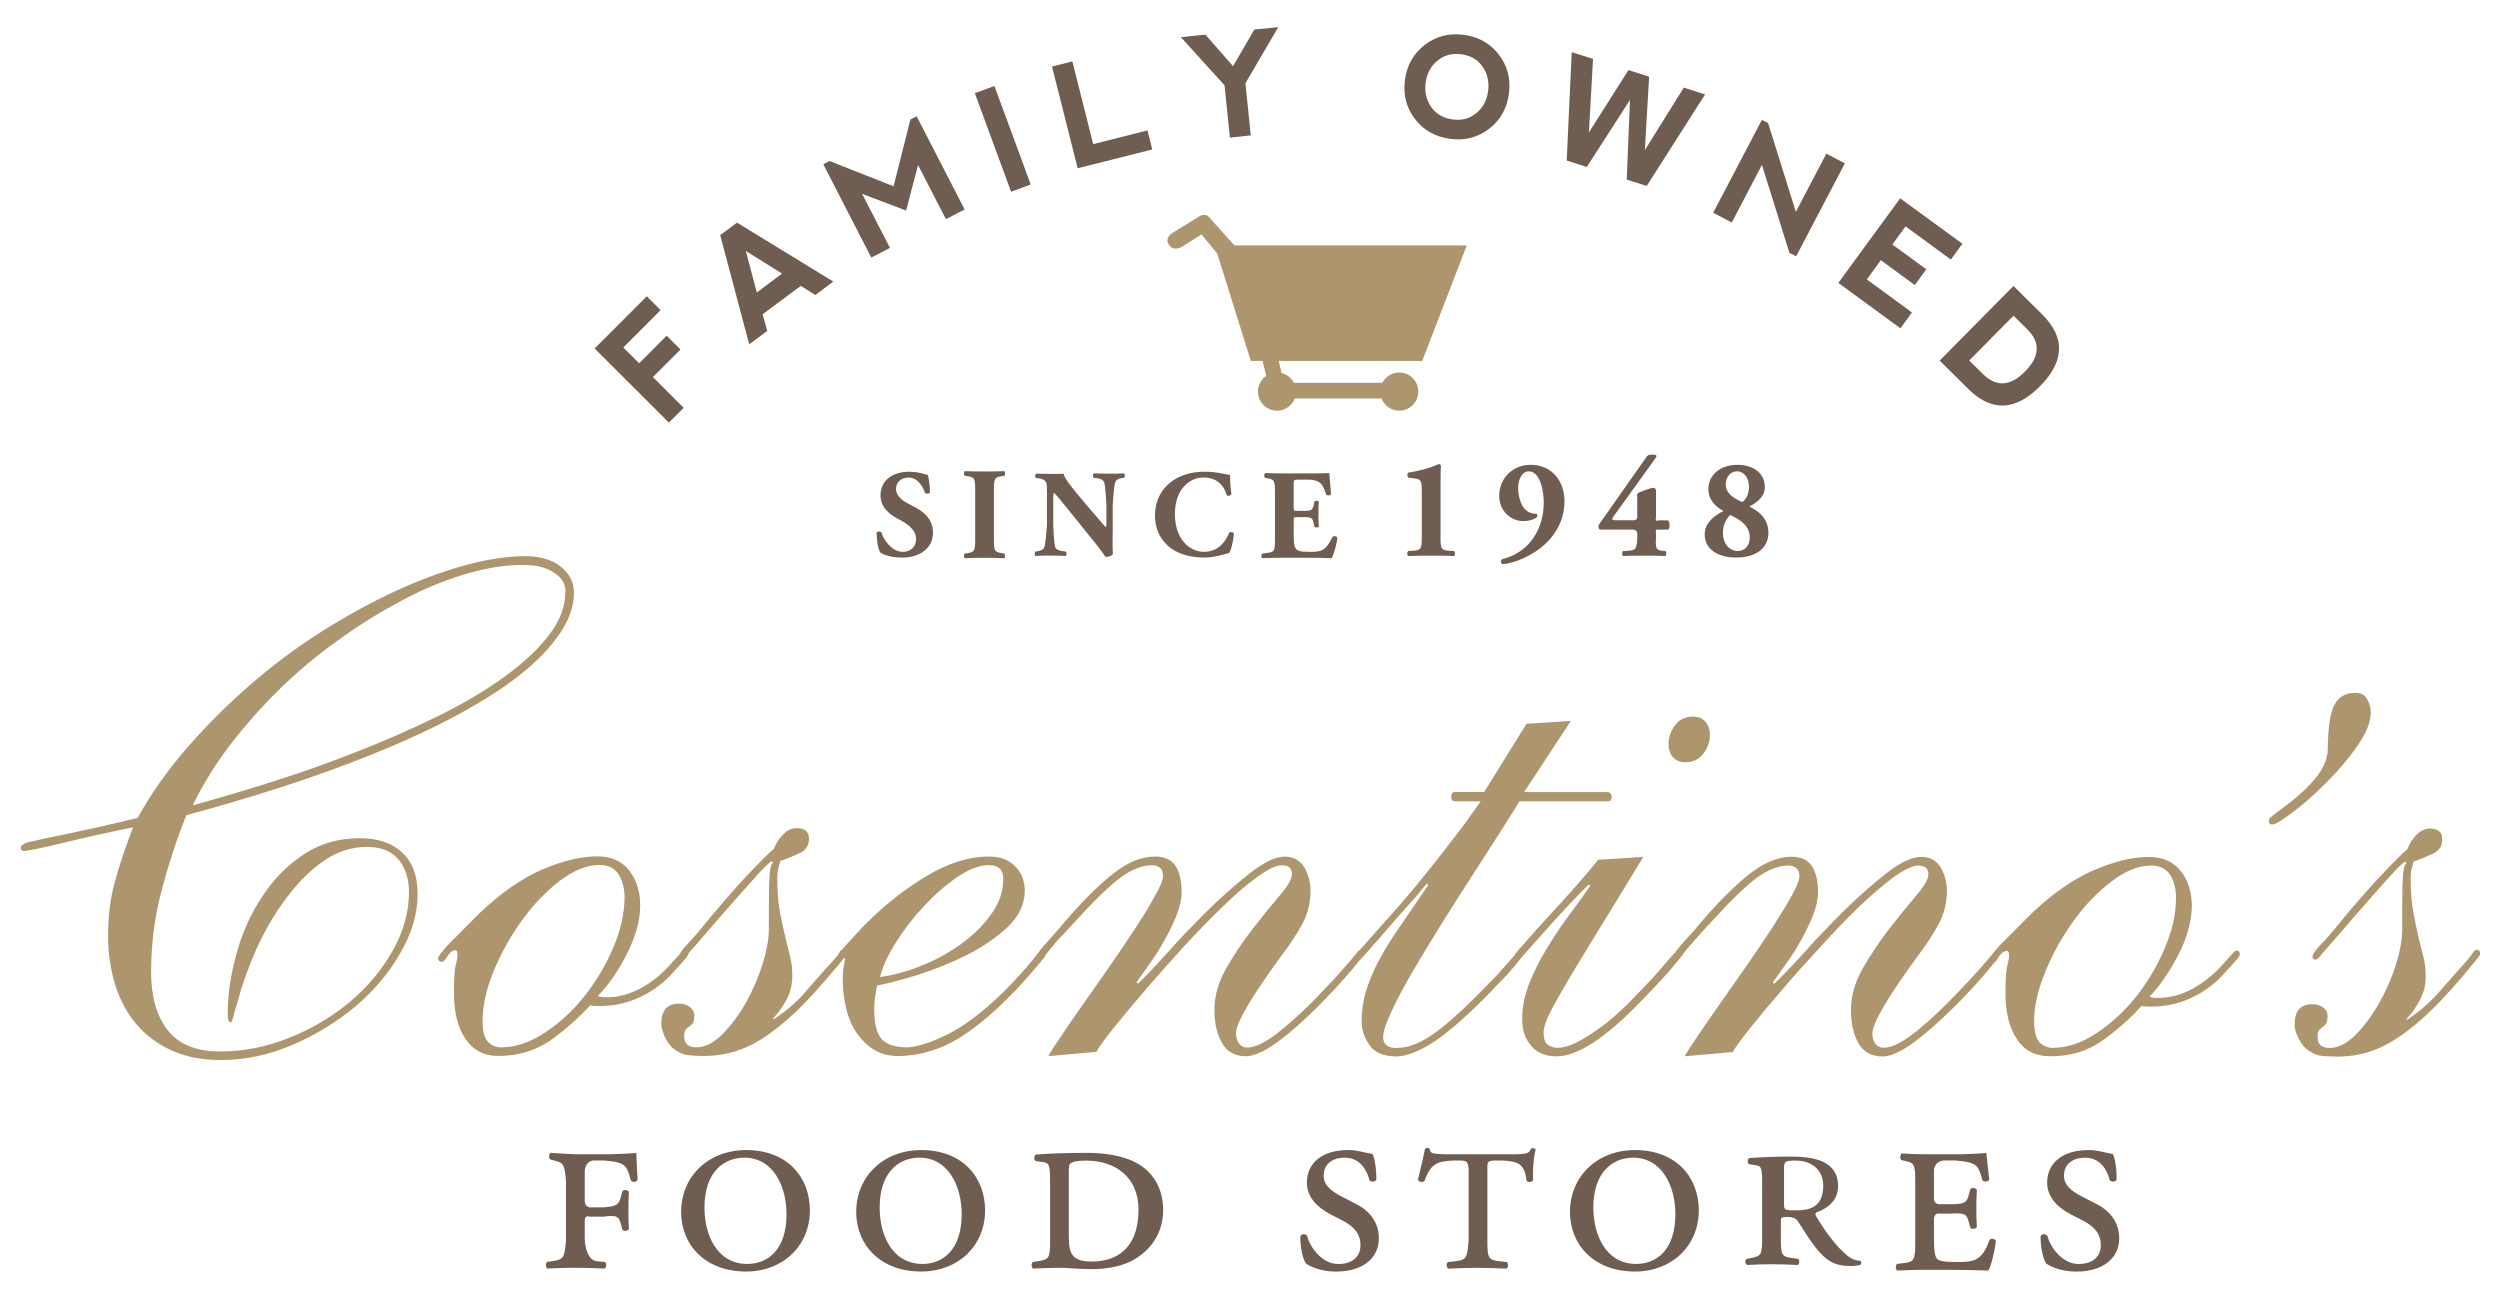 <svg width="500" height="261" viewBox="0 0 500 261" fill="none" xmlns="http://www.w3.org/2000/svg">
<path d="M109.769 129.557C106.438 133.395 101.519 137.22 95 141.007C88.513 144.839 80.425 148.601 70.8 152.295C61.131 156.032 49.969 159.595 37.263 163.045C35.244 168.107 33.594 173.239 32.231 178.414C30.887 183.645 30.225 188.976 30.219 194.414C30.219 199.251 31.3 203.145 33.506 206.001C35.706 208.851 39.2 210.295 43.969 210.295C48.737 210.295 53.237 209.401 57.806 207.576C62.337 205.782 66.375 203.382 69.925 200.42C73.456 197.464 76.294 194.064 78.513 190.201C80.694 186.357 81.8 182.401 81.8 178.389C81.8 175.82 81.106 173.676 79.75 171.957C78.331 170.226 76.219 169.382 73.356 169.376C70.231 169.376 67.275 170.364 64.537 172.32C61.794 174.257 59.356 176.782 57.112 179.832C54.844 182.882 52.906 186.22 51.263 189.845C49.669 193.482 48.419 196.932 47.569 200.176C47.075 201.795 46.756 202.895 46.619 203.539C46.45 204.164 46.3 204.464 46.119 204.47C45.731 204.47 45.525 203.939 45.544 202.895C45.519 198.876 46.169 194.77 47.356 190.551C48.5 186.364 50.25 182.57 52.525 179.189C54.763 175.776 57.506 173.007 60.756 170.87C64 168.72 67.706 167.639 71.938 167.639C75.55 167.651 78.406 168.589 80.431 170.507C82.506 172.42 83.525 175.189 83.525 178.814C83.537 182.732 82.356 186.67 80.056 190.62C77.8 194.582 74.775 198.17 71.075 201.301C67.325 204.414 63.119 207.001 58.419 209.007C53.737 211.001 48.994 211.995 44.269 212.007C40.444 212.007 37.112 211.382 34.275 210.064C31.475 208.789 29.119 207.026 27.275 204.832C25.406 202.645 24.019 200.014 23.038 196.964C22.1 193.901 21.619 190.632 21.613 187.22C21.613 183.201 22.081 179.545 22.994 176.276C23.894 172.976 25.106 169.382 26.619 165.457C24.7 165.857 22.6 166.282 20.188 166.82C17.812 167.345 15.55 167.864 13.387 168.389C11.219 168.945 9.325 169.357 7.737 169.695C6.094 170.007 5.138 170.189 4.875 170.195C4.394 170.182 4.144 170.007 4.144 169.614C4.144 169.139 4.638 168.745 5.55 168.476C7.588 167.989 10.306 167.382 13.819 166.695C17.3 165.976 21.85 164.957 27.506 163.607C30.181 158.751 33.494 154.082 37.4 149.582C41.294 145.095 45.513 140.882 50.006 137.001C54.506 133.07 59.212 129.551 64.181 126.407C69.144 123.251 74.075 120.564 78.875 118.314C83.669 116.082 88.369 114.357 92.881 113.089C97.344 111.851 101.444 111.232 105.169 111.232C108.019 111.232 110.394 111.939 112.131 113.301C113.9 114.72 114.788 116.439 114.788 118.557C114.788 122.07 113.094 125.77 109.756 129.557M110.706 114.47C109.131 113.451 107.087 112.982 104.637 112.995C101.087 112.964 97.231 113.582 93.088 114.814C88.931 116.057 84.7 117.782 80.494 120.032C76.219 122.295 71.994 124.882 67.787 127.932C63.587 130.895 59.638 134.201 55.975 137.776C52.312 141.357 48.994 145.126 45.95 149.076C42.925 153.045 40.506 157.026 38.55 161.064C43.806 159.614 49.288 158.001 54.981 156.189C60.619 154.395 66.281 152.37 71.806 150.176C77.344 147.995 82.6 145.67 87.569 143.239C92.525 140.795 96.9 138.232 100.675 135.501C104.45 132.807 107.475 130.014 109.7 127.132C111.963 124.264 113.075 121.32 113.088 118.264C113.081 116.72 112.294 115.482 110.719 114.476M137.069 191.751C136.687 192.232 135.681 193.332 134.075 195.076C132.256 196.976 130.113 198.482 127.669 199.582C125.244 200.657 122.638 201.226 119.875 201.207C118.913 201.226 118.306 201.164 118.019 201.076C115.781 203.545 113.181 205.832 110.212 208.001C107.162 210.12 103.644 211.189 99.65 211.189C96.775 211.189 94.6 210.039 93.05 207.701C91.519 205.451 90.781 202.339 90.781 198.42C90.781 195.839 90.912 194.057 91.131 193.089C91.381 192.145 91.513 191.42 91.487 190.932C91.513 190.351 91.381 190.057 91.081 190.057C90.513 190.082 89.956 190.451 89.506 191.232C89.031 191.976 88.706 192.357 88.487 192.357C87.931 192.389 87.638 192.145 87.619 191.657C87.638 191.476 87.875 191.007 88.444 190.345C88.925 189.695 89.625 188.926 90.487 188.07C91.388 187.207 92.269 186.289 93.219 185.332C94.175 184.364 95.081 183.47 95.944 182.595C100.144 178.607 104.344 175.682 108.406 173.926C112.55 172.157 116.2 171.27 119.481 171.27C122.219 171.27 124.35 172.214 125.831 174.082C127.294 175.945 128.063 178.32 128.038 181.207C128.038 182.664 127.813 184.195 127.338 185.889C126.825 187.545 126.2 189.214 125.381 190.764C124.588 192.376 123.662 193.907 122.675 195.389C121.656 196.851 120.606 198.151 119.563 199.201C119.938 199.376 120.506 199.501 121.181 199.457C123.637 199.495 126.006 198.82 128.331 197.551C130.625 196.276 132.663 194.564 134.444 192.464C135.438 191.414 136.019 190.764 136.269 190.451C136.506 190.176 136.756 190.039 136.931 190.02C137.412 190.039 137.65 190.245 137.656 190.745C137.656 190.939 137.494 191.27 137.069 191.739M122.594 189.67C124.125 186.126 124.894 182.714 124.919 179.451C124.887 177.757 124.525 176.214 123.763 174.939C122.963 173.651 121.694 172.995 119.875 172.995C117.381 172.982 114.744 174.064 111.975 176.151C109.244 178.27 106.669 180.901 104.412 184.051C102.112 187.214 100.238 190.607 98.713 194.226C97.25 197.889 96.519 201.176 96.519 204.157C96.5 206.17 96.85 207.564 97.556 208.301C98.306 209.089 99.2 209.476 100.219 209.47C103.081 209.47 105.975 208.501 108.875 206.589C111.819 204.67 114.469 202.264 116.788 199.345C119.131 196.42 121.075 193.182 122.594 189.67ZM167.494 193.214C166.25 194.67 164.919 196.251 163.487 197.864C159.594 202.257 155.844 205.576 152.338 207.795C148.788 210.057 144.994 211.189 140.969 211.189C139.375 211.189 138.125 211.126 137.256 210.97C136.425 210.832 135.494 210.37 134.537 209.607C133.987 209.095 133.462 208.395 132.956 207.389C132.531 206.376 132.256 205.501 132.256 204.739C132.256 202.064 133.45 200.72 135.856 200.72C136.581 200.72 137.312 200.939 137.906 201.364C138.537 201.789 138.825 202.376 138.856 203.001C138.856 203.776 138.763 204.295 138.575 204.62C138.325 204.882 138.137 205.114 137.85 205.307C137.575 205.501 137.313 205.707 137.113 205.951C136.931 206.189 136.869 206.645 136.825 207.301C136.856 208.745 137.675 209.47 139.281 209.47C141.025 209.445 142.713 208.601 144.444 206.882C146.163 205.151 147.713 203.082 149.131 200.651C150.488 198.214 151.619 195.614 152.487 192.926C153.325 190.189 153.769 187.864 153.769 185.964C153.769 182.539 153.769 179.52 153.825 176.939C153.875 174.357 154.131 172.864 154.6 172.495L154.338 172.22C153.856 172.495 152.888 173.426 151.45 175.001C150.031 176.57 148.462 178.389 146.65 180.376C144.887 182.376 143.194 184.364 141.5 186.295C139.825 188.276 138.537 189.739 137.694 190.676C137.119 191.457 136.681 191.814 136.419 191.814C136.006 191.832 135.819 191.645 135.831 191.257C135.85 190.789 136.388 189.964 137.481 188.839C138.575 187.682 140.137 185.889 142.125 183.395C143 182.345 144.081 181.076 145.363 179.601C146.656 178.114 147.937 176.682 149.237 175.276C150.525 173.901 151.712 172.701 152.75 171.657C153.781 170.601 154.431 170.032 154.594 169.914C154.7 169.914 154.838 169.714 155.031 169.201C155.219 168.726 155.531 168.226 155.906 167.714C156.312 167.176 156.781 166.714 157.331 166.276C157.931 165.851 158.575 165.626 159.35 165.626C160.944 165.626 161.775 166.339 161.806 167.77C161.775 169.101 161.156 170.064 159.919 170.626C158.681 171.22 157.412 171.739 156.05 172.22C155.875 172.957 155.7 173.539 155.625 173.864C155.544 174.207 155.456 174.751 155.456 175.507C155.469 178.17 155.638 180.432 155.95 182.257C156.319 184.051 156.65 185.676 157 187.126C157.319 188.545 157.662 189.87 157.969 191.114C158.313 192.389 158.481 193.707 158.462 195.151C158.462 196.857 158.094 198.432 157.338 199.876C156.581 201.307 155.644 202.564 154.6 203.714L154.738 203.864C157.156 202.257 159.175 200.539 160.775 198.726C162.394 196.901 163.819 195.282 165.056 193.845C166.594 192.22 167.519 191.151 167.8 190.645C168.1 190.101 168.381 189.814 168.675 189.814C169.15 189.814 169.375 190.101 169.4 190.689C169.363 190.901 168.75 191.726 167.494 193.207M208.319 192.145C207.675 192.926 206.894 193.864 205.931 194.964C204.981 196.057 203.906 197.226 202.744 198.445C201.513 199.695 200.4 200.795 199.356 201.77C195.713 205.082 192.431 207.489 189.394 208.939C186.381 210.332 183.219 211.126 179.881 211.214C177.844 211.214 176.175 210.795 174.769 209.939C173.363 209.045 172.231 207.895 171.256 206.457C170.3 205.039 169.619 203.382 169.2 201.595C168.769 199.776 168.569 197.889 168.55 196.001C168.55 194.939 168.612 194.032 168.762 193.257C168.944 192.489 168.969 192.001 168.962 191.82C168.962 191.632 168.913 191.526 168.813 191.526L168.425 191.957C168.288 191.97 168.181 191.895 167.962 191.682C167.781 191.501 167.687 191.295 167.687 191.095C167.687 191.007 167.912 190.682 168.337 190.095C168.737 189.514 169.287 188.882 169.912 188.251C170.519 187.551 171.131 186.92 171.706 186.289C172.281 185.664 172.675 185.214 173 184.92C177.006 180.895 181.15 177.67 185.481 175.107C189.756 172.564 193.875 171.289 197.812 171.307C199.981 171.289 201.737 171.964 203.006 173.239C204.306 174.526 204.95 176.182 204.95 178.151C204.956 180.851 203.788 183.226 201.513 185.426C199.2 187.582 196.469 189.439 193.363 191.001C190.175 192.595 186.956 193.889 183.612 194.951C180.275 196.001 177.494 196.707 175.413 197.107C175.275 197.876 175.1 198.657 174.988 199.457C174.913 200.276 174.844 201.076 174.837 201.851C174.856 204.607 175.306 206.551 176.213 207.67C177.125 208.764 178.644 209.37 180.894 209.464C182.775 209.564 185.5 208.801 189.037 207.107C192.575 205.464 196.556 202.464 200.931 198.164C203.737 195.314 205.581 193.201 206.612 191.889C207.612 190.532 208.275 189.845 208.512 189.845C209 189.845 209.244 190.17 209.269 190.745C209.244 190.889 208.956 191.414 208.319 192.132M183.85 193.314C186.731 192.207 189.425 190.776 191.919 189.02C194.413 187.232 196.506 185.257 198.137 182.989C199.781 180.764 200.681 178.339 200.644 175.764C200.669 173.951 199.719 173.057 197.8 173.014C195.913 173.032 193.781 173.832 191.475 175.401C189.187 176.964 186.956 178.907 184.819 181.207C182.675 183.495 180.781 185.92 179.175 188.489C177.531 191.082 176.5 193.401 176 195.407C178.381 195.089 181.025 194.432 183.85 193.32M271.7 192.326C270.944 193.301 270.05 194.345 269.062 195.464C268.05 196.626 267.063 197.714 266.019 198.789C265.044 199.832 264.3 200.601 263.831 201.07C260.681 204.226 257.862 206.701 255.362 208.501C252.875 210.314 250.775 211.226 249.181 211.245C247.006 211.245 245.413 210.357 244.4 208.595C243.388 206.82 242.881 204.632 242.894 202.064C242.85 199.201 243.7 196.351 245.338 193.501C246.975 190.682 248.719 188.07 250.662 185.614C252.556 183.17 254.331 180.989 255.938 179.095C257.569 177.195 258.406 175.739 258.394 174.795C258.375 173.632 257.719 173.051 256.388 173.051C255.219 173.051 253.631 173.82 251.506 175.351C249.388 176.87 247.1 178.839 244.644 181.239C242.15 183.626 239.581 186.282 236.881 189.195C234.2 192.12 231.681 194.964 229.275 197.751C226.894 200.514 224.8 203.02 222.994 205.27C221.175 207.514 219.894 209.207 219.281 210.37L209.675 211.226C210.125 210.357 211.012 208.982 212.344 207.057C213.612 205.151 215.081 202.964 216.831 200.539C218.55 198.082 220.363 195.532 222.213 192.851C224.069 190.176 225.769 187.645 227.294 185.289C228.838 182.97 230.081 180.876 231.069 179.057C232.087 177.239 232.613 175.945 232.6 175.195C232.6 174.426 232.406 173.876 231.969 173.539C231.531 173.22 231.013 173.045 230.456 173.045C228.438 173.045 226.325 173.876 224.069 175.539C221.806 177.226 218.894 180.076 215.275 184.045C213.556 185.895 212.231 187.32 211.287 188.332C210.394 189.407 209.762 190.201 209.331 190.695C208.887 191.232 208.588 191.589 208.444 191.732C208.288 191.889 208.181 191.957 208.131 191.957C207.644 191.957 207.375 191.657 207.375 191.082C207.406 190.982 207.562 190.664 207.962 190.132C208.35 189.607 208.794 189.057 209.406 188.457C209.969 187.814 210.55 187.132 211.187 186.414C211.806 185.714 212.363 185.07 212.819 184.507C216.269 180.495 219.45 177.282 222.419 174.907C225.406 172.489 228.244 171.295 231.056 171.314C232.925 171.314 234.287 171.939 235.112 173.195C235.887 174.426 236.313 176.139 236.331 178.357C236.331 179.789 235.988 181.339 235.338 183.007C234.656 184.695 233.869 186.364 232.931 187.97C232.056 189.582 231.094 191.17 230 192.632C228.994 194.114 228.069 195.395 227.306 196.445L227.581 196.732C229.025 195.395 230.994 193.301 233.544 190.489C236.031 187.651 238.787 184.839 241.612 182.014C244.5 179.195 247.331 176.707 250.075 174.564C252.856 172.395 255.169 171.32 256.925 171.32C258.681 171.32 260.062 172.089 260.912 173.551C261.706 175.039 262.106 176.564 262.106 178.064C262.094 180.582 261.55 182.826 260.4 184.914C259.256 186.957 258.056 188.801 256.819 190.426C250.381 199.132 247.206 204.551 247.188 206.676C247.219 207.42 247.412 208.076 247.787 208.651C248.162 209.22 248.763 209.52 249.494 209.501C251.15 209.501 253.313 208.407 256.1 206.139C258.875 203.901 261.731 201.226 264.694 198.064C266.525 196.17 267.906 194.67 268.825 193.557C269.794 192.439 270.506 191.645 270.919 191.101C271.375 190.576 271.644 190.245 271.775 190.101C271.9 189.976 272.094 189.914 272.275 189.914C272.675 189.901 272.862 190.126 272.844 190.601C272.881 190.807 272.481 191.376 271.712 192.326M321.831 160.27H303.875C303.106 161.564 301.906 163.507 300.281 166.032C298.65 168.57 296.844 171.395 294.85 174.489C292.831 177.601 290.737 180.914 288.587 184.32C286.419 187.782 284.494 190.995 282.694 194.039C280.95 197.026 279.469 199.751 278.35 202.189C277.2 204.632 276.612 206.376 276.631 207.42C276.631 208.864 277.519 209.614 279.325 209.589C281.544 209.589 283.881 208.714 286.431 206.957C288.981 205.189 291.837 202.664 295.094 199.414C296.9 197.582 298.356 196.095 299.506 194.907C300.569 193.732 301.4 192.764 302.031 192.045C302.675 191.32 303.106 190.826 303.344 190.451C303.581 190.126 303.769 189.964 303.994 189.964C304.475 189.976 304.713 190.257 304.713 190.845C304.694 190.92 304.431 191.301 303.937 191.976C303.381 192.67 302.744 193.407 302.019 194.257C301.238 195.126 300.4 196.039 299.456 196.976C298.575 197.945 297.713 198.795 296.956 199.564C292.588 203.945 288.988 207.026 286.2 208.732C283.463 210.451 281.081 211.295 279.088 211.301C276.556 211.214 274.831 210.432 273.844 208.945C272.819 207.42 272.313 205.882 272.325 204.276C272.325 202.264 272.612 200.289 273.162 198.345C273.756 196.376 274.612 194.314 275.737 192.151C276.887 190.007 278.306 187.707 279.981 185.295C281.681 182.864 283.562 180.089 285.637 177.02L285.362 176.72C284.019 178.37 282.712 179.895 281.419 181.307C280.131 182.764 278.525 184.564 276.625 186.764C276.325 187.139 275.906 187.657 275.256 188.339C274.681 189.001 274.031 189.676 273.494 190.345C272.887 190.976 272.369 191.632 271.887 192.114C271.419 192.664 271.125 192.901 271.044 192.92C270.544 192.92 270.325 192.72 270.35 192.345C270.325 192.245 270.4 192.095 270.456 191.857C270.531 191.595 270.825 191.239 271.25 190.776C271.7 190.301 272.313 189.589 273.113 188.72C273.931 187.801 275.037 186.526 276.475 184.907C277.537 183.757 278.819 182.257 280.431 180.451C282.013 178.639 283.65 176.651 285.419 174.432C287.206 172.232 288.994 169.914 290.881 167.47C292.775 165.045 294.506 162.62 296.131 160.27H290.969C290.5 160.239 290.231 159.957 290.25 159.37C290.25 158.807 290.406 158.501 290.837 158.401H296.831L305.306 144.757L314.175 144.182L304.831 158.407H321.619C322.069 158.526 322.325 158.826 322.337 159.376C322.331 159.951 322.119 160.251 321.619 160.251M340.725 150.682C339.856 151.851 338.625 152.451 336.975 152.445C335.931 152.445 335.144 152.089 334.531 151.376C333.962 150.657 333.7 149.801 333.688 148.757C333.688 147.532 334.106 146.314 334.956 145.114C335.812 143.92 337.044 143.326 338.675 143.326C339.763 143.345 340.55 143.707 341.144 144.414C341.7 145.095 342.025 146.007 341.969 147.045C341.994 148.289 341.581 149.489 340.725 150.689M336.1 189.514C336.656 189.47 336.944 189.739 336.944 190.214C336.969 190.414 336.25 191.345 334.894 192.995C333.513 194.676 331.256 197.095 328.225 200.226C321.131 207.582 315.512 211.264 311.319 211.264C309.1 211.264 307.425 210.576 306.25 209.189C305.012 207.789 304.431 206.001 304.438 203.832C304.431 201.432 304.919 199.026 305.856 196.651C306.806 194.251 307.987 191.907 309.406 189.626C310.781 187.339 312.25 185.132 313.825 183.02C315.406 180.914 316.819 178.964 318.056 177.151L317.756 176.876C316.894 177.707 315.487 179.151 313.594 181.157C311.7 183.17 309.025 186.132 305.581 190.039C304.806 190.907 304.356 191.432 304.119 191.639C303.931 191.795 303.769 191.907 303.581 191.907C303.194 191.907 302.994 191.607 302.994 191.064C303.006 190.851 303.256 190.501 303.7 189.97C304.206 189.47 305.362 188.089 307.319 185.907C308.269 184.851 309.337 183.676 310.519 182.382C311.744 181.089 312.869 179.807 314.037 178.52C315.169 177.226 316.281 175.989 317.256 174.832C318.256 173.664 319.044 172.714 319.625 171.957L328.669 171.382C324.344 178.464 320.887 184.132 318.256 188.389C315.625 192.651 313.619 196.014 312.25 198.445C310.838 200.889 309.913 202.639 309.438 203.745C308.988 204.857 308.713 205.782 308.713 206.526C308.744 207.795 308.994 208.607 309.587 208.97C310.119 209.351 310.769 209.539 311.431 209.557C312.581 209.557 313.838 209.226 315.163 208.564C316.494 207.882 317.881 207.051 319.325 206.045C320.769 205.045 322.175 203.939 323.544 202.67C324.937 201.439 326.175 200.214 327.313 198.964C328.275 198.001 329.275 196.97 330.275 195.87C331.275 194.789 332.181 193.751 332.981 192.801C333.844 191.839 334.494 191.026 335.081 190.451C335.638 189.814 335.981 189.526 336.081 189.526M398.969 192.389C398.225 193.332 397.338 194.37 396.344 195.532C395.319 196.682 394.331 197.801 393.331 198.826C392.331 199.889 391.606 200.626 391.131 201.089C387.937 204.264 385.131 206.751 382.669 208.551C380.15 210.37 378.119 211.301 376.494 211.295C374.3 211.295 372.7 210.401 371.681 208.639C370.7 206.845 370.206 204.676 370.194 202.101C370.156 199.214 371 196.382 372.612 193.576C374.25 190.764 376.031 188.12 377.919 185.657C379.844 183.214 381.612 181.07 383.231 179.12C384.881 177.22 385.675 175.782 385.675 174.82C385.675 173.676 384.994 173.114 383.606 173.101C382.563 173.126 380.894 173.882 378.781 175.395C376.681 176.939 374.4 178.901 371.875 181.276C369.406 183.67 366.85 186.326 364.194 189.251C361.506 192.145 358.938 195.014 356.569 197.795C354.181 200.551 352.081 203.076 350.262 205.326C348.469 207.576 347.206 209.264 346.544 210.407L336.931 211.257C337.375 210.42 338.3 209.014 339.6 207.107C340.894 205.189 342.394 203.02 344.1 200.601C345.819 198.132 347.631 195.57 349.481 192.907C351.35 190.207 353.044 187.707 354.562 185.37C356.069 183.007 357.362 180.926 358.344 179.114C359.394 177.295 359.875 176.026 359.875 175.232C359.875 174.439 359.662 173.932 359.219 173.607C358.806 173.251 358.312 173.107 357.725 173.107C355.737 173.095 353.588 173.932 351.331 175.582C349.106 177.257 346.15 180.095 342.494 184.114C340.837 185.92 339.506 187.351 338.6 188.42C337.688 189.457 337.025 190.245 336.594 190.77C336.162 191.295 335.869 191.657 335.713 191.77C335.613 191.932 335.438 191.982 335.4 191.982C334.9 191.982 334.619 191.682 334.669 191.145C334.669 191.039 334.856 190.732 335.238 190.201C335.631 189.689 336.106 189.089 336.662 188.476C337.237 187.857 337.85 187.189 338.475 186.476C339.075 185.77 339.619 185.12 340.119 184.557C343.544 180.539 346.744 177.326 349.688 174.957C352.688 172.57 355.544 171.345 358.312 171.345C360.181 171.364 361.6 171.989 362.375 173.232C363.2 174.476 363.619 176.207 363.6 178.376C363.625 179.82 363.25 181.42 362.6 183.064C361.925 184.757 361.131 186.376 360.231 188.007C359.312 189.657 358.344 191.22 357.281 192.664C356.219 194.151 355.331 195.414 354.562 196.489L354.844 196.757C356.269 195.414 358.269 193.357 360.819 190.532C363.325 187.695 366.044 184.895 368.894 182.057C371.762 179.245 374.594 176.751 377.35 174.601C380.119 172.457 382.394 171.376 384.25 171.376C386.106 171.376 387.35 172.12 388.187 173.589C389.006 175.076 389.381 176.576 389.381 178.107C389.381 180.601 388.813 182.87 387.675 184.939C386.531 187.001 385.337 188.832 384.094 190.47C377.675 199.176 374.5 204.576 374.475 206.657C374.425 207.42 374.669 208.132 375.044 208.714C375.431 209.264 376 209.545 376.769 209.545C378.388 209.545 380.55 208.439 383.363 206.201C386.119 203.932 388.994 201.251 391.937 198.095C393.756 196.17 395.181 194.676 396.119 193.595C397.05 192.489 397.769 191.67 398.213 191.132C398.631 190.626 398.913 190.282 399.038 190.12C399.206 189.989 399.375 189.932 399.519 189.932C399.944 189.932 400.144 190.164 400.144 190.626C400.125 190.839 399.719 191.407 398.956 192.37M447.394 191.882C446.975 192.351 445.963 193.457 444.394 195.17C442.563 197.089 440.463 198.601 437.988 199.695C435.575 200.789 432.931 201.326 430.187 201.32C429.2 201.32 428.606 201.27 428.306 201.17C426.112 203.657 423.513 205.939 420.525 208.089C417.519 210.232 414 211.295 409.95 211.251C407.1 211.251 404.906 210.132 403.406 207.864C401.838 205.545 401.087 202.445 401.087 198.507C401.087 195.939 401.213 194.157 401.45 193.207C401.7 192.226 401.838 191.545 401.8 191.051C401.813 190.482 401.675 190.182 401.406 190.195C400.813 190.195 400.306 190.551 399.769 191.339C399.325 192.114 398.994 192.476 398.825 192.476C398.244 192.476 397.937 192.245 397.95 191.776C397.95 191.595 398.225 191.151 398.75 190.482C399.275 189.814 399.956 189.039 400.838 188.182C401.675 187.326 402.581 186.42 403.55 185.457C404.494 184.507 405.406 183.601 406.256 182.739C410.481 178.72 414.644 175.814 418.731 174.057C422.85 172.27 426.506 171.389 429.762 171.389C432.537 171.389 434.663 172.339 436.144 174.207C437.631 176.057 438.369 178.451 438.369 181.314C438.344 182.764 438.106 184.339 437.631 186.014C437.188 187.676 436.544 189.307 435.694 190.895C434.887 192.47 433.994 194.026 432.969 195.495C431.969 197.014 430.969 198.264 429.9 199.307C430.313 199.501 430.862 199.614 431.475 199.589C433.956 199.589 436.356 198.97 438.656 197.67C440.937 196.364 443.006 194.701 444.813 192.589C445.75 191.532 446.369 190.851 446.631 190.57C446.831 190.282 447.075 190.114 447.262 190.12C447.737 190.12 447.975 190.382 447.962 190.87C447.962 191.039 447.781 191.389 447.406 191.864M432.887 189.776C434.437 186.232 435.206 182.82 435.2 179.557C435.2 177.851 434.838 176.351 434.081 175.051C433.3 173.764 432.006 173.132 430.219 173.107C427.719 173.107 425.094 174.164 422.319 176.282C419.575 178.382 416.994 180.982 414.731 184.17C412.419 187.332 410.537 190.732 409.056 194.339C407.575 197.982 406.819 201.276 406.819 204.245C406.85 206.289 407.194 207.657 407.887 208.439C408.612 209.201 409.512 209.57 410.575 209.57C413.419 209.557 416.288 208.626 419.194 206.695C422.119 204.789 424.775 202.364 427.119 199.457C429.444 196.551 431.388 193.301 432.894 189.77M471.394 149.295C469.606 151.87 467.506 154.301 465.194 156.589C462.931 158.857 460.738 160.839 458.531 162.457C456.431 164.07 455.044 164.889 454.494 164.901C453.981 164.889 453.769 164.651 453.769 164.17C453.769 163.914 453.9 163.626 454.206 163.401C454.456 163.139 455.15 162.645 456.188 161.864C458.963 159.864 461.187 157.895 462.85 155.939C464.544 153.989 465.431 152.032 465.537 150.17C465.587 145.457 466.069 142.389 466.944 140.851C467.794 139.314 469.194 138.57 471.125 138.57C472.144 138.57 472.931 138.97 473.387 139.77C473.887 140.595 474.138 141.514 474.156 142.564C474.125 144.482 473.237 146.707 471.394 149.289M494.144 193.332C492.925 194.814 491.6 196.382 490.131 197.989C486.219 202.389 482.506 205.707 478.944 207.932C475.456 210.201 471.662 211.295 467.644 211.32C466 211.295 464.762 211.251 463.937 211.107C463.056 210.951 462.15 210.489 461.194 209.707C460.656 209.245 460.1 208.495 459.619 207.489C459.15 206.501 458.881 205.632 458.931 204.87C458.919 202.176 460.125 200.839 462.487 200.839C463.262 200.814 463.975 201.064 464.6 201.482C465.187 201.907 465.519 202.47 465.519 203.151C465.5 203.901 465.419 204.42 465.225 204.695C465 204.976 464.806 205.226 464.5 205.426C464.219 205.632 463.975 205.826 463.787 206.076C463.587 206.307 463.506 206.751 463.525 207.426C463.5 208.876 464.313 209.57 465.956 209.595C467.65 209.564 469.369 208.72 471.075 207.014C472.8 205.257 474.362 203.164 475.737 200.782C477.144 198.345 478.281 195.751 479.156 193.051C480.013 190.295 480.406 187.982 480.444 186.082C480.406 182.632 480.444 179.632 480.494 177.039C480.575 174.47 480.787 172.976 481.275 172.632L481.019 172.326C480.519 172.607 479.525 173.539 478.131 175.12C476.7 176.67 475.069 178.482 473.344 180.501C471.562 182.476 469.831 184.495 468.181 186.439C466.488 188.382 465.231 189.839 464.375 190.789C463.794 191.576 463.331 191.945 463.088 191.945C462.725 191.945 462.488 191.757 462.5 191.357C462.525 190.901 463.056 190.064 464.144 188.92C465.281 187.789 466.825 185.97 468.831 183.489C469.688 182.432 470.731 181.176 472.05 179.695C473.369 178.232 474.6 176.757 475.913 175.426C477.225 174.014 478.369 172.795 479.45 171.732C480.462 170.695 481.113 170.132 481.269 170.014C481.388 170.014 481.513 169.789 481.725 169.289C481.9 168.826 482.156 168.301 482.594 167.82C482.956 167.264 483.437 166.795 484.006 166.364C484.631 165.945 485.231 165.714 486.019 165.714C487.65 165.726 488.475 166.439 488.438 167.882C488.438 169.22 487.819 170.176 486.562 170.745C485.337 171.32 484.069 171.851 482.719 172.314C482.519 173.089 482.394 173.639 482.244 173.97C482.206 174.295 482.137 174.845 482.131 175.607C482.137 178.301 482.319 180.526 482.656 182.332C482.963 184.164 483.325 185.789 483.65 187.207C483.981 188.657 484.325 189.995 484.644 191.22C484.962 192.457 485.144 193.826 485.144 195.257C485.15 196.957 484.775 198.551 483.981 199.964C483.237 201.432 482.337 202.707 481.275 203.839L481.419 203.97C483.806 202.357 485.819 200.632 487.444 198.82C489.05 197.007 490.494 195.389 491.738 193.964C493.256 192.32 494.175 191.22 494.437 190.745C494.762 190.214 495.037 189.932 495.306 189.945C495.794 189.932 496.044 190.22 496.044 190.814C496.025 190.982 495.419 191.839 494.15 193.301" fill="#AD966D"/>
<path d="M113.206 236.276C112.9 232.645 112.644 232.545 110.694 232.064L110.063 231.889C109.688 231.639 109.75 230.745 110.169 230.576C111.588 230.689 113.213 230.751 114.9 230.851H122.212C124.525 230.751 126.525 230.695 127.256 230.576C127.306 231.22 127.356 233.682 127.525 235.945C127.306 236.476 126.475 236.532 126.156 236.045C125.831 234.695 125.525 234.007 125.213 233.526C124.313 232.22 122 232.264 120.737 232.095H118.681C117.056 232.264 116.95 234.101 116.95 234.101V240.195C116.95 240.195 116.894 241.257 117.894 241.464H120.737C123.525 241.264 123.781 240.839 124.206 239.251L124.469 238.251C124.731 237.889 125.525 237.945 125.781 238.357C125.681 239.876 125.681 240.832 125.681 242.045C125.681 243.345 125.681 244.301 125.781 245.814C125.525 246.245 124.738 246.289 124.469 245.939L124.206 244.926C123.781 243.351 123.525 242.939 120.737 243.332H117.894C116.894 242.939 116.95 244.145 116.95 244.145V248.032C116.95 248.032 117.113 252.026 119.375 252.239L121 252.389C121.363 252.664 121.325 253.551 120.9 253.707C118.263 253.607 116.538 253.551 114.9 253.551C113.263 253.551 111.588 253.601 109.538 253.707C109.119 253.551 109.063 252.664 109.431 252.389L110.438 252.239C112.694 251.87 112.9 251.657 113.2 248.032V236.264L113.206 236.276Z" fill="#6F5D51"/>
<path d="M161.981 242.057C161.981 249.139 156.613 254.307 149.213 254.307C141.05 254.307 136.225 249.001 136.225 242.376C136.225 235.37 141.588 230.014 149.213 230.014C157.675 230.014 161.981 235.645 161.981 242.064M140.894 241.532C140.894 246.945 143.363 252.789 149.463 252.789C153.463 252.789 157.306 250.045 157.306 242.845C157.306 237.207 154.625 231.532 148.838 231.532C145.05 231.532 140.888 234.114 140.888 241.539" fill="#6F5D51"/>
<path d="M197.019 242.057C197.019 249.139 191.65 254.307 184.237 254.307C176.087 254.307 171.244 249.001 171.244 242.376C171.244 235.37 176.619 230.014 184.237 230.014C192.7 230.014 197.019 235.645 197.019 242.064M175.931 241.532C175.931 246.945 178.4 252.789 184.5 252.789C188.494 252.789 192.337 250.045 192.337 242.845C192.337 237.207 189.65 231.532 183.869 231.532C180.081 231.532 175.931 234.114 175.931 241.539" fill="#6F5D51"/>
<path d="M210.025 236.889C210.025 233.476 209.969 232.595 208.769 232.432L207.187 232.22C206.712 232.064 206.769 231.057 207.237 230.901C210.181 230.689 213.125 230.576 217.381 230.576C220.319 230.576 222.906 230.901 225.381 231.745C230.156 233.376 232.631 237.201 232.631 242.057C232.631 246.201 230.475 250.039 226.269 252.207C223.9 253.407 220.962 253.826 218.331 253.826C215.962 253.826 213.594 253.564 212.025 253.564C210.337 253.564 208.712 253.614 206.662 253.72C206.244 253.564 206.187 252.676 206.556 252.401L207.556 252.251C209.819 251.882 210.025 251.67 210.025 248.039V236.889ZM213.769 247.257C213.769 250.614 214.3 252.307 218.3 252.307C224.606 252.307 227.706 248.364 227.706 241.945C227.706 235.526 223.181 232.12 217.244 232.12C215.5 232.12 214.5 232.32 214.081 232.695C213.762 232.914 213.762 233.589 213.762 234.745V247.264L213.769 247.257Z" fill="#6F5D51"/>
<path d="M266.063 242.845C263.538 241.532 261.375 239.47 261.375 236.539C261.375 232.695 264.312 230.014 269.631 230.014C271.475 230.014 272.719 230.489 274.512 230.807C274.931 231.701 275.306 233.689 275.256 235.957C275.1 236.376 274.156 236.432 273.887 236.057C273.462 234.214 272.094 231.539 268.994 231.539C265.894 231.539 264.737 233.326 264.737 235.114C264.737 237.014 266.156 238.164 268.256 239.27L271.513 240.957C273.406 241.914 275.775 244.114 275.775 247.639C275.775 251.745 272.412 254.32 267.206 254.32C263.994 254.32 261.9 253.214 261.169 252.689C260.687 251.945 260.062 250.051 260.062 247.276C260.275 246.745 261.056 246.689 261.419 247.17C261.844 249.064 264.163 252.801 267.681 252.801C270.363 252.801 272.094 251.432 272.094 249.014C272.094 247.332 271.419 245.589 268.412 244.064L266.056 242.857L266.063 242.845Z" fill="#6F5D51"/>
<path d="M293.725 233.632C293.469 232.27 293.413 232.27 292.363 232.101H290.738C287.525 232.27 286.156 232.595 284.894 236.22C284.375 236.532 283.794 236.37 283.581 235.945C284.169 233.682 284.744 231.064 285.006 229.751C285.206 229.539 285.75 229.539 285.95 229.751C286.006 230.801 286.738 230.751 288.844 230.851H303.469C305.4 230.751 305.781 230.695 306.188 229.751C306.563 229.539 306.981 229.639 307.144 229.907C306.713 231.27 306.506 234.064 306.619 236.045C306.394 236.476 305.513 236.526 305.3 236.114C304.931 232.689 303.563 232.27 300.406 232.101H298.625C297.625 232.27 297.463 232.27 297.475 233.632V248.045C297.463 251.67 297.675 251.989 299.938 252.257L301.356 252.407C301.725 252.682 301.675 253.57 301.256 253.726C299.094 253.626 297.1 253.57 295.463 253.57C293.825 253.57 291.894 253.62 289.681 253.726C289.263 253.57 289.213 252.682 289.581 252.407L290.994 252.257C293.256 251.995 293.469 251.676 293.725 248.045V233.632Z" fill="#6F5D51"/>
<path d="M339.763 242.057C339.763 249.139 334.394 254.307 326.981 254.307C318.831 254.307 313.994 249.001 313.994 242.376C313.994 235.37 319.363 230.014 326.981 230.014C335.444 230.014 339.763 235.645 339.763 242.064M318.669 241.532C318.669 246.945 321.15 252.789 327.25 252.789C331.238 252.789 335.075 250.045 335.075 242.845C335.075 237.207 332.4 231.532 326.606 231.532C322.831 231.532 318.663 234.114 318.663 241.539" fill="#6F5D51"/>
<path d="M352.438 237.226C352.438 234.032 352.394 233.201 351.256 233.051L349.875 232.851C349.481 232.795 349.375 231.764 349.875 231.614C352.581 231.42 355.338 231.314 358.05 231.314C362.631 231.314 367.613 232.064 367.613 237.226C367.613 240.395 365.137 241.82 363.225 242.514C363.031 242.701 363.069 243.001 363.225 243.257C365.681 247.395 367.862 249.795 369.475 251.139C370.369 251.876 371.306 252.132 372.094 252.17C372.288 252.376 372.288 252.82 372.094 252.964C371.656 253.101 370.963 253.201 370.025 253.201C367.063 253.201 365.294 252.264 363.119 249.501C361.888 247.932 360.556 245.764 359.531 244.182C359.138 243.589 358.338 243.389 357.556 243.389C356.269 243.389 356.175 243.495 356.175 244.182V247.682C356.175 251.076 356.363 251.326 358.488 251.62L359.625 251.757C359.969 252.02 359.925 252.845 359.531 252.995C357.456 252.901 355.825 252.845 354.294 252.845C352.763 252.845 351.194 252.895 349.475 252.995C348.975 252.845 348.925 251.964 349.369 251.757L350.106 251.62C352.225 251.182 352.425 251.076 352.425 247.682V237.226H352.438ZM356.813 240.739C356.813 242.064 356.869 242.064 359.438 242.064C362.856 242.064 364.644 240.695 364.644 237.064C364.644 234.426 362.8 232.12 359.113 232.12C357.181 232.12 356.806 232.226 356.806 233.589V240.739H356.813Z" fill="#6F5D51"/>
<path d="M383.05 236.445C383.05 232.764 382.844 232.595 380.975 232.182L380.275 232.007C379.937 231.807 379.981 230.901 380.381 230.676C381.812 230.789 383.338 230.851 384.969 230.851H392.381C392.381 230.851 396.8 230.695 397.262 230.576C397.319 231.22 397.587 233.682 397.85 235.945C397.644 236.37 396.8 236.42 396.475 236.045C396.162 234.695 395.85 234.007 395.525 233.526C394.694 232.264 392.331 232.264 391.062 232.095H388.75C386.906 232.264 386.794 233.945 386.794 233.945V239.789C386.794 239.789 386.856 240.839 387.856 240.839H390.319C393.119 240.839 393.369 240.407 393.794 238.839L394.056 237.832C394.319 237.47 395.1 237.52 395.369 237.951C395.275 239.464 395.275 240.407 395.275 241.626C395.275 242.945 395.275 243.889 395.369 245.407C395.106 245.82 394.319 245.882 394.056 245.52L393.794 244.52C393.369 242.945 393.119 242.526 390.319 242.714H387.856C386.862 242.52 386.794 243.732 386.794 243.732V247.839C386.794 249.432 386.887 251.076 387.331 251.676C387.775 252.201 388.662 252.407 391.481 252.407C394.631 252.407 396.456 252.251 397.887 247.982C398.237 247.626 399.019 247.726 399.169 248.207C398.919 250.451 398.237 253.095 397.694 254.114C394.587 254.007 391.969 253.957 389.313 253.957H384.969C383.388 253.957 381.856 254.014 379.487 254.114C379.094 253.957 379.05 253.057 379.4 252.776L380.725 252.626C382.844 252.364 383.05 252.032 383.05 248.364V236.439V236.445Z" fill="#6F5D51"/>
<path d="M414.113 242.845C411.588 241.532 409.431 239.47 409.431 236.539C409.431 232.695 412.381 230.014 417.687 230.014C419.531 230.014 420.8 230.489 422.575 230.807C423.006 231.701 423.375 233.689 423.312 235.957C423.162 236.376 422.212 236.432 421.944 236.057C421.519 234.214 420.156 231.539 417.056 231.539C413.956 231.539 412.794 233.326 412.794 235.114C412.794 237.014 414.212 238.164 416.319 239.27L419.581 240.957C421.469 241.914 423.844 244.114 423.844 247.639C423.844 251.745 420.475 254.32 415.269 254.32C412.062 254.32 409.95 253.214 409.219 252.689C408.75 251.945 408.119 250.051 408.119 247.276C408.325 246.745 409.112 246.689 409.487 247.17C409.912 249.064 412.231 252.801 415.744 252.801C418.425 252.801 420.163 251.432 420.163 249.014C420.163 247.332 419.481 245.589 416.481 244.064L414.113 242.857V242.845Z" fill="#6F5D51"/>
<path d="M180.344 111.514C178.056 111.514 176.65 110.87 176.131 110.576C175.656 110.026 175.325 108.239 175.325 106.551C175.506 106.232 176.081 106.207 176.275 106.482C176.775 108.089 178.437 110.37 180.537 110.37C182.369 110.37 183.219 109.107 183.219 107.864C183.219 105.87 181.331 104.676 179.85 103.914C178.063 103.032 176.1 101.545 176.1 99.089C176.081 96.282 178.269 94.351 181.856 94.351C182.669 94.351 183.688 94.457 184.675 94.751C185 94.857 185.219 94.901 185.525 94.939C185.738 95.507 185.987 96.839 185.987 98.501C185.844 98.801 185.225 98.826 185.006 98.57C184.588 97.307 183.525 95.514 181.731 95.514C180.094 95.514 179.2 96.57 179.2 97.814C179.2 98.957 180.219 99.982 181.469 100.626L183.113 101.501C184.638 102.326 186.6 103.764 186.6 106.495C186.6 109.551 184.094 111.526 180.356 111.526" fill="#6F5D51"/>
<path d="M198.781 107.732C198.781 110.189 198.931 110.37 200.15 110.589L200.875 110.726C201.081 110.876 201.044 111.47 200.837 111.645C199.431 111.576 198.144 111.557 196.925 111.557C195.706 111.557 194.356 111.576 192.956 111.645C192.738 111.476 192.738 110.876 192.956 110.726L193.681 110.589C194.881 110.37 195.037 110.189 195.037 107.732V98.12C195.037 95.657 194.881 95.482 193.681 95.276L192.956 95.145C192.738 94.995 192.738 94.376 192.956 94.232C194.356 94.264 195.662 94.301 196.925 94.301C198.187 94.301 199.456 94.264 200.875 94.232C201.081 94.376 201.081 94.995 200.875 95.145L200.15 95.276C198.937 95.476 198.781 95.657 198.781 98.12V107.732Z" fill="#6F5D51"/>
<path d="M222.519 106.87C222.519 108.483 222.519 110.033 222.562 110.833C222.387 111.133 221.712 111.395 221.112 111.395C221.094 111.395 220.281 110.151 219.125 108.714L213.456 101.683C212.025 99.945 211.212 98.901 210.769 98.545C210.65 98.789 210.65 99.207 210.65 100.12V104.889C210.65 104.889 210.769 108.751 211.044 109.426C211.275 109.939 211.837 110.126 212.481 110.22L213.169 110.326C213.381 110.52 213.337 111.033 213.169 111.195C211.837 111.126 210.85 111.114 209.856 111.114C208.931 111.114 208.012 111.133 207.075 111.195C206.925 111.033 206.875 110.52 207.075 110.326L207.5 110.245C208.175 110.12 208.675 109.939 208.869 109.426C209.144 108.751 209.4 104.889 209.4 104.889V98.601C209.4 97.251 209.375 96.864 209.237 96.514C209.037 96.089 208.687 95.801 207.837 95.676L207.144 95.589C206.975 95.389 207 94.795 207.25 94.733C208.4 94.764 209.631 94.795 210.625 94.795C211.481 94.795 212.187 94.764 212.7 94.733C212.95 95.82 214.537 97.695 216.75 100.339L218.819 102.77C219.9 104.033 220.612 104.895 221.187 105.458C221.281 105.214 221.281 104.801 221.281 104.345V100.976C221.281 100.976 221.112 97.095 220.819 96.433C220.606 95.92 220.05 95.739 219.4 95.632L218.725 95.545C218.519 95.345 218.581 94.814 218.725 94.676C220.056 94.707 221.037 94.739 222.05 94.739C222.969 94.739 223.863 94.707 224.831 94.676C224.981 94.808 225.031 95.345 224.831 95.545L224.381 95.62C223.737 95.72 223.263 95.914 223.056 96.426C222.763 97.089 222.544 100.97 222.544 100.97V106.864L222.519 106.87Z" fill="#6F5D51"/>
<path d="M245.994 94.995C245.994 95.445 246.069 97.42 246.281 98.851C246.175 99.157 245.506 99.251 245.338 99.039C244.681 96.733 243.094 95.501 240.675 95.501C237.912 95.501 234.981 97.845 234.981 102.795C234.981 107.745 237.831 110.364 240.788 110.364C243.744 110.364 245.181 108.207 245.844 106.52C246.056 106.326 246.644 106.401 246.8 106.695C246.619 108.532 246.2 110.02 245.844 110.589C244.506 110.97 242.756 111.507 240.812 111.507C238.4 111.507 235.906 110.932 234.15 109.62C232.369 108.257 231 106.201 231 103.12C231 100.039 232.294 97.964 233.994 96.551C235.75 95.076 238.287 94.339 240.875 94.339C243.462 94.339 245.238 94.92 245.981 94.983" fill="#6F5D51"/>
<path d="M258.744 101.47C258.744 102.126 258.756 102.176 259.394 102.176H261.025C262.256 102.176 262.544 102.007 262.763 100.876L262.887 100.289C263.05 100.095 263.644 100.095 263.762 100.307C263.712 101.07 263.694 101.907 263.694 102.82C263.694 103.732 263.712 104.557 263.762 105.32C263.644 105.52 263.05 105.557 262.887 105.339L262.763 104.745C262.538 103.614 262.25 103.426 261.025 103.426H259.463C258.756 103.426 258.744 103.451 258.744 104.214V107.27C258.744 108.451 258.837 109.264 259.156 109.701C259.5 110.176 259.994 110.37 261.906 110.37C264.181 110.37 265.056 110.295 266.5 107.395C266.725 107.107 267.363 107.22 267.469 107.52C267.363 108.864 266.738 110.932 266.356 111.632C264.994 111.564 262.475 111.545 260.331 111.545H256.931C255.675 111.545 254.4 111.564 252.437 111.632C252.231 111.464 252.231 110.864 252.437 110.732L253.65 110.545C254.844 110.37 254.994 110.214 254.994 107.851V98.576C254.994 96.089 254.844 95.926 253.65 95.695L253 95.557C252.775 95.401 252.788 94.757 253.056 94.607C254.281 94.645 255.575 94.682 256.825 94.682H262.356C264.031 94.682 265.525 94.645 265.856 94.607C265.887 95.045 266.069 97.001 266.206 98.807C266.081 99.126 265.494 99.17 265.231 98.92C264.944 97.964 264.562 97.151 264.237 96.789C263.75 96.27 262.937 95.932 261.675 95.932H259.587C258.731 95.932 258.731 95.995 258.731 97.007V101.476L258.744 101.47Z" fill="#6F5D51"/>
<path d="M288.1 107.457C288.1 109.726 288.275 110.014 289.662 110.132L290.825 110.207C291.081 110.395 291.05 111.12 290.775 111.207C289.737 111.139 288.037 111.126 286.287 111.126C284.425 111.126 282.694 111.145 281.694 111.207C281.394 111.126 281.375 110.395 281.637 110.207L282.794 110.132C284.187 110.014 284.356 109.726 284.356 107.457V98.164C284.356 96.295 284.237 95.87 282.994 95.695L281.694 95.532C281.437 95.389 281.394 94.695 281.637 94.526C282.794 94.37 284.131 94.057 285.281 93.732C286.519 93.37 287.594 92.82 287.787 92.82C287.925 92.82 288.131 92.901 288.187 93.145C288.137 93.801 288.106 95.095 288.106 96.526V107.457H288.1Z" fill="#6F5D51"/>
<path d="M312.894 100.245C312.894 103.676 311.387 106.657 308.975 108.864C306.612 111.057 302.844 112.732 300.462 112.814C300.125 112.676 300.087 112.07 300.344 111.876C305.894 110.52 308.75 105.764 308.75 100.526C308.75 98.376 308.119 94.264 305.737 94.264C304.412 94.264 303.625 95.882 303.625 97.57C303.625 99.901 304.575 102.339 306.5 102.682C306.869 102.745 307.037 102.745 307.3 102.745C307.437 102.832 307.5 103.12 307.475 103.339C306.981 103.857 305.838 104.214 304.675 104.214C302 104.214 299.844 102.039 299.844 99.176C299.844 95.551 302.631 92.964 306.131 92.964C310.469 92.964 312.9 96.308 312.9 100.251" fill="#6F5D51"/>
<path d="M327.456 106.657C327.344 105.914 326.7 105.926 326.7 105.926H320.044C319.706 105.782 319.612 105.389 319.731 105.007L329.125 91.626C329.425 91.164 329.656 90.939 330.062 90.939H330.781C331.275 90.939 331.481 91.126 331.062 91.689L322.581 103.457C322.331 103.82 322.3 104.057 323.206 104.057H326.694C326.694 104.057 327.337 104.17 327.45 103.445V99.464C327.337 98.801 327.506 98.608 327.962 98.433C328.687 98.126 330.231 97.558 330.706 97.558C330.975 97.558 331.081 97.764 331.2 98.051V103.451C331.081 104.176 331.137 104.27 331.744 104.064H333.606C334.031 104.482 334.031 105.589 333.606 105.939H331.744C331.144 105.845 331.081 105.932 331.2 106.67V107.464C331.081 109.795 331.256 110.032 332.5 110.157L333.1 110.214C333.356 110.401 333.319 111.126 333.037 111.207C332.012 111.139 330.5 111.126 329.206 111.126C327.337 111.126 325.631 111.145 324.669 111.207C324.394 111.126 324.35 110.401 324.612 110.214L325.775 110.139C327.169 110.02 327.344 109.801 327.456 107.47V106.676V106.657Z" fill="#6F5D51"/>
<path d="M340.938 106.907C340.938 104.789 342.444 103.339 344.688 102.201C342.925 101.226 341.675 99.851 341.675 97.832C341.675 95.058 343.969 92.964 347.5 92.964C350.7 92.964 352.969 94.689 352.969 97.389C352.969 99.407 351.381 100.457 349.881 101.307C352.006 102.382 353.681 103.876 353.681 106.595C353.681 109.314 351.619 111.507 347.156 111.507C343.838 111.507 340.938 110.001 340.938 106.901M349.95 107.539C349.95 105.301 348.4 104.107 346.037 102.995C345.019 104.014 344.581 105.239 344.581 106.595C344.581 108.589 345.75 110.201 347.594 110.201C348.856 110.201 349.944 109.232 349.944 107.539M345.137 96.895C345.137 98.233 346.1 99.42 348.431 100.407C349.319 99.87 349.794 98.689 349.794 97.308C349.794 95.364 348.575 94.257 347.438 94.257C346.138 94.257 345.137 95.364 345.137 96.895Z" fill="#6F5D51"/>
<path d="M133.769 84.52L118.925 69.695L129.356 59.257L132.119 62.026L124.656 69.501L127.831 72.657L133.331 67.139L136.094 69.901L130.588 75.414L136.731 81.564L133.769 84.52Z" fill="#6F5D51"/>
<path d="M149.844 68.858L144.038 47.032L147.406 44.526L166.656 56.314L163.075 58.995L160.156 57.176L152.525 62.851L153.45 66.189L149.85 68.858H149.844ZM149.163 50.195L151.362 58.495L156.406 54.714L149.163 50.195Z" fill="#6F5D51"/>
<path d="M174.256 51.514L164.662 32.851L165.906 32.208L178.719 37.258L182.081 23.895L183.325 23.251L192.925 41.889L189.188 43.826L183.612 33.014L181.219 42.108L172.419 38.77L177.994 49.576L174.256 51.514Z" fill="#6F5D51"/>
<path d="M194.969 18.639L198.887 17.195L206.144 36.895L202.212 38.339L194.969 18.639Z" fill="#6F5D51"/>
<path d="M214.475 12.283L218.638 28.826L229.494 26.082L230.45 29.895L215.537 33.651L210.4 13.301L214.475 12.283Z" fill="#6F5D51"/>
<path d="M236.175 7.432L241.075 6.926L246.612 13.239L250.869 5.907L255.656 5.433L249.081 16.651L250.156 27.082L245.981 27.52L244.906 17.064L236.175 7.432Z" fill="#6F5D51"/>
<path d="M282.994 23.808C281.269 21.564 280.588 18.951 280.988 16.001C281.375 13.057 282.694 10.72 284.938 8.989C287.181 7.258 289.794 6.576 292.738 6.97C295.7 7.345 298.044 8.67 299.763 10.92C301.5 13.17 302.169 15.751 301.781 18.72C301.388 21.689 300.088 24.02 297.838 25.745C295.588 27.483 292.981 28.164 290.025 27.764C287.069 27.376 284.725 26.058 282.994 23.801M290.544 23.895C292.388 24.133 293.969 23.714 295.288 22.608C296.6 21.514 297.388 20.039 297.631 18.189C297.856 16.339 297.481 14.714 296.5 13.307C295.513 11.908 294.075 11.089 292.219 10.857C290.388 10.614 288.794 11.039 287.481 12.139C286.156 13.239 285.381 14.695 285.138 16.551C284.894 18.401 285.269 20.026 286.263 21.426C287.256 22.826 288.681 23.645 290.538 23.889" fill="#6F5D51"/>
<path d="M325.994 19.995L317.356 33.395L313.344 32.114L314.344 10.432L318.606 11.783L317.781 26.483L325.687 14.026L329.825 15.332L328.969 30.026L336.756 17.526L341.019 18.883L329.344 37.189L325.344 35.926L325.994 19.995Z" fill="#6F5D51"/>
<path d="M342.637 42.551L352.375 23.976L353.625 24.626L359.169 42.376L365.269 30.732L368.975 32.676L359.231 51.257L357.875 50.551L352.388 32.976L346.356 44.501L342.637 42.551Z" fill="#6F5D51"/>
<path d="M367.663 56.582L380.037 39.664L392.481 48.745L390.169 51.914L381.113 45.276L378.469 48.895L385.256 53.857L382.962 57.014L376.169 52.032L373.369 55.889L382.394 62.489L380.081 65.657L367.663 56.582Z" fill="#6F5D51"/>
<path d="M387.931 72.12L402.694 57.195L408.437 62.882C413.075 67.464 412.937 72.264 408.006 77.239C403.087 82.207 398.312 82.395 393.669 77.801L387.931 72.12ZM396.613 74.832C399.263 77.445 402.075 77.276 405.019 74.289C407.975 71.295 408.119 68.489 405.469 65.882L402.7 63.139L393.838 72.107L396.606 74.826L396.613 74.832Z" fill="#6F5D51"/>
<path d="M243.462 50.745L250.162 72.189H284.444L293.356 49.076H246.894L241.819 43.458C241.819 43.458 241.487 43.02 240.944 42.982C240.375 42.92 239.862 43.264 239.862 43.264L234.369 46.67C234.369 46.67 232.85 47.595 233.794 48.982C234.75 50.414 236.431 49.326 236.431 49.326L240.294 46.883L243.462 50.739V50.745Z" fill="#AD966D"/>
<path d="M255.537 79.689C254.825 79.689 254.194 79.183 254.025 78.489L251.6 68.251C251.413 67.407 251.919 66.57 252.756 66.37C253.594 66.17 254.438 66.689 254.638 67.526L256.781 76.564H280.006C280.738 76.564 281.431 77.014 281.619 77.72C281.888 78.745 281.106 79.689 280.106 79.689H255.544H255.537Z" fill="#AD966D"/>
<path d="M259.213 78.32C259.213 80.414 257.513 82.132 255.406 82.132C253.3 82.132 251.594 80.42 251.594 78.32C251.594 76.22 253.3 74.507 255.406 74.507C257.513 74.507 259.213 76.214 259.213 78.32Z" fill="#AD966D"/>
<path d="M283.662 78.32C283.662 80.414 281.962 82.132 279.856 82.132C277.75 82.132 276.056 80.42 276.056 78.32C276.056 76.22 277.75 74.507 279.856 74.507C281.962 74.507 283.662 76.214 283.662 78.32Z" fill="#AD966D"/>
</svg>
